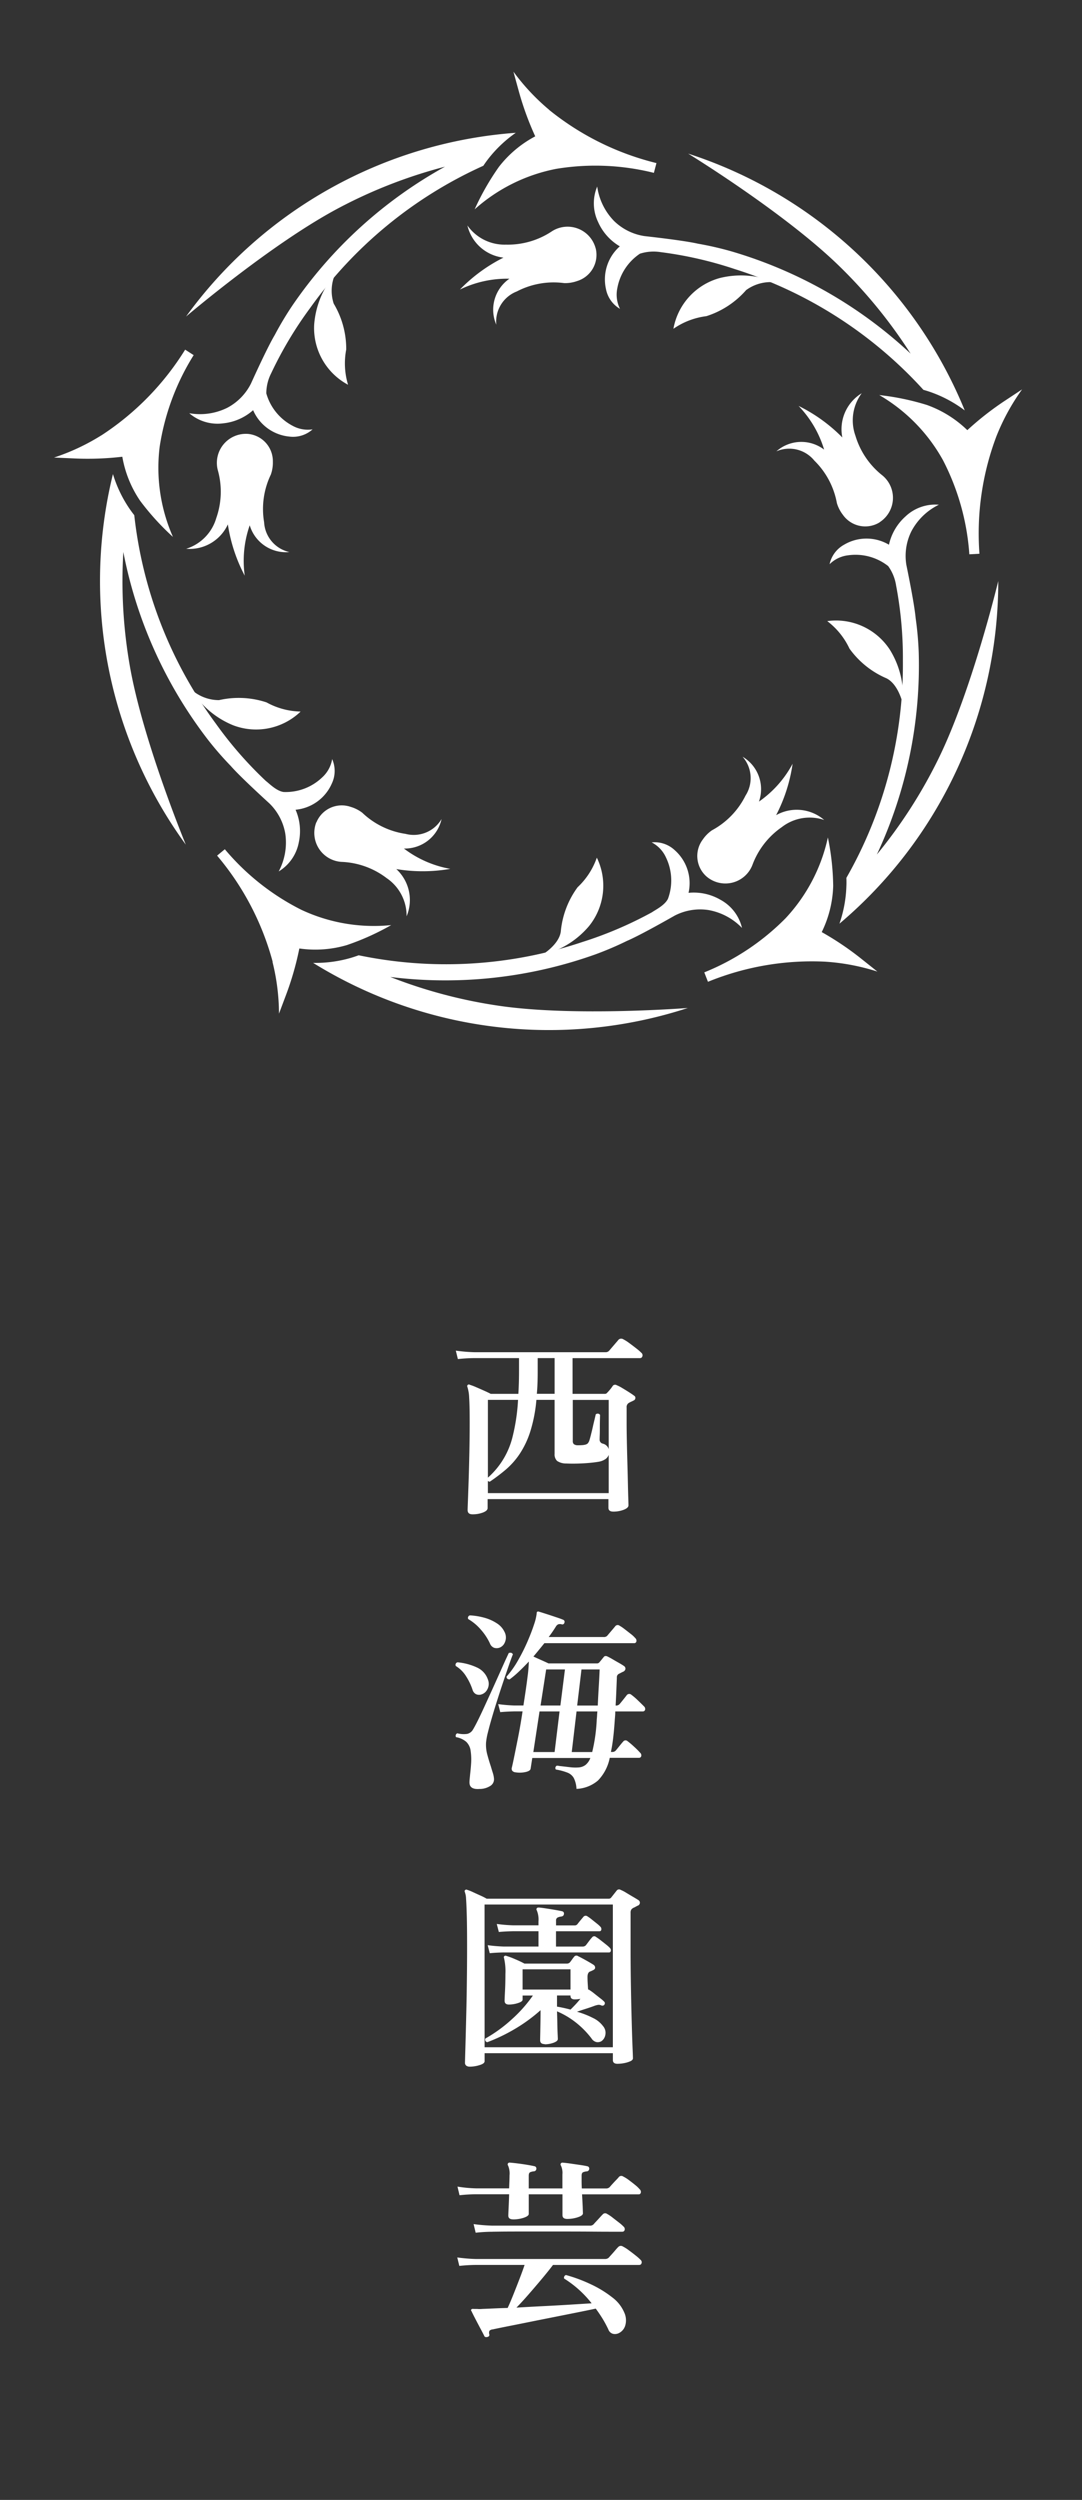 <?xml version="1.0" encoding="UTF-8"?>
<svg xmlns="http://www.w3.org/2000/svg" id="グループ_51" data-name="グループ 51" width="84" height="194" viewBox="0 0 84 194">
  <rect x="0" y="0" width="84" height="194" fill="#333333" stroke="none"/>
  <g id="グループ_48" data-name="グループ 48" transform="translate(4.2 5.564)">
    <path id="パス_3" data-name="パス 3" d="M340.854,229.589a.586.586,0,0,1-.354-.046.56.56,0,0,1-.257-.335,4.554,4.554,0,0,0-.489-1.028,2.427,2.427,0,0,0-.809-.815.2.2,0,0,1,.128-.29,4.52,4.52,0,0,1,1.507.4,1.578,1.578,0,0,1,.85.922.9.9,0,0,1-.056.809A.762.762,0,0,1,340.854,229.589Zm-.032,7.311q-.818.076-.818-.5a2.539,2.539,0,0,1,.016-.274c.01-.1.021-.213.032-.335q.048-.4.08-.868a4.482,4.482,0,0,0-.032-.93,1.188,1.188,0,0,0-.345-.746,1.638,1.638,0,0,0-.794-.363.206.206,0,0,1,.1-.3,1.925,1.925,0,0,0,.77.046.692.692,0,0,0,.417-.289q.145-.229.385-.708t.529-1.113l.593-1.295q.3-.663.569-1.264t.465-1.036l.265-.571q.24-.076.321.107c-.042.091-.12.3-.232.617s-.246.708-.4,1.163-.316.942-.481,1.455-.321,1.012-.465,1.5-.263.916-.354,1.287a5.184,5.184,0,0,0-.152.815,2.891,2.891,0,0,0,.1.952q.129.48.273.906.08.275.152.5a1.973,1.973,0,0,1,.089.426.6.6,0,0,1-.273.579,1.547,1.547,0,0,1-.8.243Zm-.593-21.31q-.369,0-.369-.335,0-.092.024-.724t.056-1.607q.032-.975.056-2.14t.024-2.338q0-1.31-.04-1.9a3.122,3.122,0,0,0-.136-.838.13.13,0,0,1,.192-.167,4.349,4.349,0,0,1,.465.175q.3.129.625.274t.529.253H343.8q.051-.823.051-1.8v-.975h-3.447a12.518,12.518,0,0,0-1.3.076l-.16-.655a12.692,12.692,0,0,0,1.443.122h10.166a.364.364,0,0,0,.3-.122l.216-.253.3-.35q.152-.174.2-.236a.292.292,0,0,1,.369-.046,3.131,3.131,0,0,1,.473.3q.281.206.553.419a3.577,3.577,0,0,1,.385.335.243.243,0,0,1,.08.267.188.188,0,0,1-.192.145h-5.23v2.773h2.5a.221.221,0,0,0,.193-.092,3.141,3.141,0,0,0,.225-.253,2.622,2.622,0,0,0,.208-.282.233.233,0,0,1,.3-.046,2.955,2.955,0,0,1,.417.213q.256.152.521.32t.425.289a.186.186,0,0,1,.088.183.212.212,0,0,1-.136.183,1.745,1.745,0,0,1-.168.083,1.745,1.745,0,0,0-.168.084.372.372,0,0,0-.208.381v1.173q0,.579.016,1.371t.04,1.63q.024.838.04,1.584t.032,1.241q.016.5.016.587,0,.2-.361.343a2.214,2.214,0,0,1-.826.145q-.369,0-.369-.3v-.67h-9.379v.7q0,.2-.361.342A2.249,2.249,0,0,1,340.229,215.59Zm1.315,63.641q.032.152-.144.2a.418.418,0,0,1-.137.008.126.126,0,0,1-.1-.069q-.08-.167-.288-.556t-.417-.792q-.208-.4-.3-.6a.089.089,0,0,1,0-.137.191.191,0,0,1,.16-.03h.144c.064,0,.142,0,.233.008a1.992,1.992,0,0,0,.3-.008q.4-.015.9-.038t1.074-.038q.193-.411.433-1.012t.481-1.227q.241-.624.4-1.1h-3.752a12.958,12.958,0,0,0-1.315.076l-.16-.657a13.113,13.113,0,0,0,1.459.122h10.005a.423.423,0,0,0,.3-.107q.064-.076.216-.243t.3-.343c.1-.117.174-.2.216-.236a.273.273,0,0,1,.354-.046,3.087,3.087,0,0,1,.473.3q.28.205.537.411a3.555,3.555,0,0,1,.369.328.234.234,0,0,1,.08.259.179.179,0,0,1-.176.137h-6.7q-.369.488-.882,1.1t-1.026,1.2q-.513.587-.93,1.012,1.012-.061,2.077-.114t2.044-.114l1.716-.106a8.261,8.261,0,0,0-2.133-1.919.2.2,0,0,1,.016-.175.185.185,0,0,1,.128-.1,11.887,11.887,0,0,1,1.94.723,8.449,8.449,0,0,1,1.643,1.005,2.876,2.876,0,0,1,.938,1.18,1.442,1.442,0,0,1,.08,1,.961.961,0,0,1-.5.6.681.681,0,0,1-.455.054.537.537,0,0,1-.361-.343,8.76,8.76,0,0,0-.455-.845q-.249-.4-.521-.769-.642.137-1.517.312l-1.836.366q-.961.19-1.868.373t-1.636.327q-.73.145-1.147.236a.378.378,0,0,0-.248.107.383.383,0,0,0-.008.289Zm1.844-8.926c-.246,0-.369-.1-.369-.29q0-.106.024-.6t.04-1.059h-2.55a12.4,12.4,0,0,0-1.3.076l-.16-.67a10.478,10.478,0,0,0,1.459.137h2.55q.015-.35.024-.617t.008-.388a1.561,1.561,0,0,0-.112-.762.145.145,0,0,1,0-.183.163.163,0,0,1,.16-.046q.208.015.577.061t.738.107q.369.061.561.107a.181.181,0,0,1,.16.2.207.207,0,0,1-.192.2.838.838,0,0,0-.289.069q-.112.053-.112.267v.99h2.614V266.82a1.337,1.337,0,0,0-.112-.685.146.146,0,0,1,0-.183.163.163,0,0,1,.16-.046q.208.015.577.068l.737.107q.369.054.561.1a.181.181,0,0,1,.16.2.207.207,0,0,1-.192.2.838.838,0,0,0-.289.069q-.112.053-.112.267v.419c0,.177.005.368.016.571h1.892a.38.38,0,0,0,.272-.107c.043-.051.112-.13.209-.236s.195-.213.3-.32.168-.18.2-.221a.249.249,0,0,1,.337-.046,2.826,2.826,0,0,1,.449.282c.171.127.334.253.489.381a2.519,2.519,0,0,1,.344.328.269.269,0,0,1,.089.267.164.164,0,0,1-.168.129h-4.394q.032.534.051.99c.01.3.016.467.016.488q0,.168-.4.3a2.645,2.645,0,0,1-.818.129c-.246,0-.369-.1-.369-.289V268.36h-2.618v1.523c0,.112-.134.211-.4.3a2.643,2.643,0,0,1-.818.125Zm-3.367-11.851a.436.436,0,0,1-.265-.076.282.282,0,0,1-.1-.244q0-.076.016-.624t.04-1.439q.024-.891.051-2.026t.04-2.391q.016-1.257.016-2.521,0-1.523-.024-2.406t-.056-1.3a1.715,1.715,0,0,0-.1-.541.107.107,0,0,1,.032-.137.131.131,0,0,1,.16-.015,3.327,3.327,0,0,1,.441.175q.28.13.585.267a4.809,4.809,0,0,1,.481.244H350.8a.235.235,0,0,0,.208-.092l.433-.548a.228.228,0,0,1,.3-.045,2.808,2.808,0,0,1,.425.221c.177.107.354.213.537.32s.321.19.417.253a.235.235,0,0,1,.112.228.238.238,0,0,1-.16.2c-.064.03-.123.061-.176.092a1.143,1.143,0,0,1-.16.076.509.509,0,0,0-.168.137.45.45,0,0,0-.056.259V249.5q0,.975.016,2.074t.04,2.148q.024,1.051.051,1.934t.051,1.455q.024.571.024.693c0,.092-.067.167-.2.229a2.171,2.171,0,0,1-.473.145,2.769,2.769,0,0,1-.53.053q-.354,0-.354-.289v-.533h-9.958v.625q0,.183-.393.3a2.577,2.577,0,0,1-.761.121Zm2.293-32.506a.678.678,0,0,1-.4,0,.573.573,0,0,1-.321-.335,4.394,4.394,0,0,0-.713-1.081,3.784,3.784,0,0,0-.97-.809.2.2,0,0,1,.128-.29,5.186,5.186,0,0,1,1.122.183,3.4,3.4,0,0,1,.97.434,1.6,1.6,0,0,1,.6.678.918.918,0,0,1,.024.792.728.728,0,0,1-.441.429Zm-.529,45.317a12.388,12.388,0,0,0-1.3.076l-.16-.67a12.79,12.79,0,0,0,1.459.121h7.568a.37.37,0,0,0,.289-.106c.043-.051.112-.127.208-.229s.192-.206.288-.313.166-.18.209-.221a.248.248,0,0,1,.336-.046,3.051,3.051,0,0,1,.433.29q.256.2.5.388a3.324,3.324,0,0,1,.354.312.253.253,0,0,1,.08.267.176.176,0,0,1-.177.129h-.9q-.607,0-1.5-.008t-1.9-.008h-3.832q-.833,0-1.363.008l-.593.008Zm-.607-14.318h9.957V245.872h-9.96Zm4.666-.244q-.354,0-.354-.3,0-.076.008-.464t.016-.906q.009-.518.008-.961a12.505,12.505,0,0,1-2.044,1.485,13.694,13.694,0,0,1-2.092,1,.2.2,0,0,1-.144-.289,11.061,11.061,0,0,0,2.036-1.477,10.64,10.64,0,0,0,1.651-1.858h-.8v.32q0,.152-.361.267a2.3,2.3,0,0,1-.7.114q-.337,0-.337-.3,0-.137.032-.754t.032-1.318a4.484,4.484,0,0,0-.112-1.249.108.108,0,0,1,.032-.137.132.132,0,0,1,.16-.015,5.828,5.828,0,0,1,.674.253,7.855,7.855,0,0,1,.722.342h3.3a.316.316,0,0,0,.225-.091q.064-.076.168-.221c.069-.1.125-.17.168-.221a.21.21,0,0,1,.3-.045q.225.107.607.32t.593.35a.267.267,0,0,1,.128.221q0,.13-.176.205l-.112.054a1.158,1.158,0,0,1-.128.051q-.177.092-.177.411,0,.229.016.5t.032.48a.157.157,0,0,1,.112.045,3.858,3.858,0,0,1,.369.267c.16.127.318.253.473.373a2.669,2.669,0,0,1,.313.274.189.189,0,0,1-.241.274.444.444,0,0,0-.248-.045,1.6,1.6,0,0,0-.329.092q-.288.106-.649.221t-.665.221a6.729,6.729,0,0,1,1.235.48,2.1,2.1,0,0,1,.786.632.8.8,0,0,1,.176.708.737.737,0,0,1-.3.465.568.568,0,0,1-.392.068.632.632,0,0,1-.377-.282,6.828,6.828,0,0,0-1.155-1.188,6.4,6.4,0,0,0-1.523-.914q.016.455.024.929t.024.809c.01.224.016.361.016.411,0,.112-.112.208-.336.29a2.011,2.011,0,0,1-.69.119Zm-3.175-7.113q-.673.015-1.09.061l-.16-.624a12.152,12.152,0,0,0,1.25.106h2.694v-1.19H343.39q-.689.016-1.106.061l-.161-.625a12,12,0,0,0,1.251.107h1.988v-.3a1.876,1.876,0,0,0-.128-.853c-.043-.071-.043-.127,0-.167.01-.04.064-.061.16-.061q.192.015.545.069t.705.114q.354.061.545.106a.178.178,0,0,1,.145.229q-.017.152-.208.183a.779.779,0,0,0-.281.076.246.246,0,0,0-.12.244v.366h1.427a.257.257,0,0,0,.241-.107c.053-.071.134-.17.24-.3l.225-.267a.221.221,0,0,1,.3-.031,3.183,3.183,0,0,1,.329.236l.4.32a2.317,2.317,0,0,1,.281.253.253.253,0,0,1,.072.228.139.139,0,0,1-.152.122h-3.367v1.188h2.069a.329.329,0,0,0,.256-.106q.08-.107.248-.328a2.853,2.853,0,0,1,.233-.282.2.2,0,0,1,.3-.03,3.676,3.676,0,0,1,.345.244q.216.168.433.342a2.712,2.712,0,0,1,.3.267.253.253,0,0,1,.072.229.139.139,0,0,1-.152.122h-8.163Zm-1.235-35.644h9.38v-2.97a.7.7,0,0,1-.241.32,1.315,1.315,0,0,1-.529.213q-.354.061-.825.1t-.922.046q-.449.008-.77-.008a1.248,1.248,0,0,1-.722-.2.7.7,0,0,1-.192-.549v-4.189H345.2a11.522,11.522,0,0,1-.481,2.475,6.957,6.957,0,0,1-.818,1.72,5.967,5.967,0,0,1-1.074,1.214,14.153,14.153,0,0,1-1.25.944.369.369,0,0,1-.145-.061Zm0-1.2a6.192,6.192,0,0,0,1.932-3.237,15.088,15.088,0,0,0,.409-2.8h-2.341Zm6.879,24.158a2.129,2.129,0,0,0-.208-.846.971.971,0,0,0-.489-.419,4.623,4.623,0,0,0-.906-.244.2.2,0,0,1,.08-.3,1.831,1.831,0,0,1,.225.03q.288.031.729.084a3.623,3.623,0,0,0,.762.023,1.011,1.011,0,0,0,.506-.191,1.259,1.259,0,0,0,.377-.541h-4.509l-.128.823q-.017.182-.393.267a2.11,2.11,0,0,1-.778.023.372.372,0,0,1-.256-.122.3.3,0,0,1-.032-.244q.047-.183.176-.809t.313-1.554q.184-.93.344-2h-.641q-.674.015-1.09.061l-.16-.625a12.022,12.022,0,0,0,1.251.107h.706q.225-1.431.321-2.232a10.947,10.947,0,0,0,.1-1.18q-.384.411-.762.769a7.506,7.506,0,0,1-.729.617q-.241,0-.241-.213a7.325,7.325,0,0,0,.882-1.242,14.493,14.493,0,0,0,.737-1.462q.321-.739.513-1.333a4.04,4.04,0,0,0,.208-.853.2.2,0,0,1,.032-.137.14.14,0,0,1,.145-.015q.16.046.537.167t.769.253q.393.13.57.206a.168.168,0,0,1,.1.229.162.162,0,0,1-.225.122.491.491,0,0,0-.265.008.472.472,0,0,0-.184.19q-.257.411-.545.792h4.265a.348.348,0,0,0,.273-.091l.193-.229.256-.3c.085-.1.144-.172.177-.213a.237.237,0,0,1,.336-.046,3.127,3.127,0,0,1,.393.267q.249.191.489.381a2.172,2.172,0,0,1,.337.313.268.268,0,0,1,.088.267.173.173,0,0,1-.184.129h-6.959q-.4.5-.85,1.036.224.106.569.259t.6.274h3.752a.238.238,0,0,0,.193-.076c.051-.061.115-.135.184-.221s.125-.155.168-.206c.064-.081.16-.092.289-.03q.16.076.409.221c.166.1.329.191.489.282s.283.167.369.228a.244.244,0,0,1,.12.244.3.3,0,0,1-.2.213c-.064.03-.12.059-.168.084s-.094.051-.137.068a.3.3,0,0,0-.16.3q-.016.427-.04,1.005t-.056,1.158h.032a.347.347,0,0,0,.272-.107q.08-.091.281-.342c.134-.168.227-.287.281-.358a.242.242,0,0,1,.354-.03,4.942,4.942,0,0,1,.506.434q.313.3.473.464a.27.27,0,0,1,.089.267.175.175,0,0,1-.185.129h-2.132c0,.1,0,.2-.008.3s-.014.2-.024.289q-.048.762-.12,1.394t-.185,1.163h.1a.348.348,0,0,0,.273-.107c.054-.061.147-.175.281-.343s.233-.287.3-.358a.225.225,0,0,1,.337-.031,6.248,6.248,0,0,1,.521.442,6.052,6.052,0,0,1,.455.455.268.268,0,0,1,.088.267.173.173,0,0,1-.184.13h-2.261a3.49,3.49,0,0,1-.914,1.76,2.731,2.731,0,0,1-1.65.649Zm-4.185,15.567h3.72V250.9h-3.72Zm.834-18.431h1.651l.385-3.153h-1.555Zm.273-27.8h1.379v-2.773H345.3v1.113q0,.455-.016.868t-.05.79Zm.288,24.189h1.54l.354-2.8h-1.459Zm1.283,23.367q.529.092,1.042.229.128-.122.345-.35t.425-.488a2.073,2.073,0,0,1-.449.046q-.321,0-.321-.274v-.03H346.8v.868Zm1.138-19.756h1.588a13.068,13.068,0,0,0,.354-2.544c.011-.091.019-.188.024-.289s.013-.208.024-.32h-1.618Zm2.421-23.93a.621.621,0,0,1,.449.427v-3.824h-2.79v3.2a.3.3,0,0,0,.08.229.474.474,0,0,0,.289.091c.1,0,.2,0,.313-.008a1.327,1.327,0,0,0,.281-.038.429.429,0,0,0,.2-.1.666.666,0,0,0,.137-.267c.032-.1.072-.249.12-.442s.1-.4.145-.609.094-.4.136-.579.069-.29.08-.351a.225.225,0,0,1,.216-.054.283.283,0,0,1,.12.084q0,.092-.008.373t-.008.609c0,.219,0,.416-.008.594s-.008.287-.008.328a.309.309,0,0,0,.256.335Zm-2,20.32h1.6q.032-.731.08-1.523t.064-1.279H348.7Z" transform="translate(-307.757 -103.64)" fill="#fff"></path>
    <g id="グループ_46" data-name="グループ 46" transform="translate(0 0)">
      <path id="パス_42" data-name="パス 42" d="M390.818,134.123a11.652,11.652,0,0,1-1.868,2.425,23.128,23.128,0,0,1-2.1,1.834,19.763,19.763,0,0,1,4.279-.253q-.3-.179-.6-.348l-.854-.48.435-.879a7.63,7.63,0,0,0,.708-2.3" transform="translate(-331.443 -70.114)" fill="#fff"></path>
      <path id="パス_43" data-name="パス 43" d="M319.847,47.168a4.988,4.988,0,0,1-2.63-4.657,6.837,6.837,0,0,1,1.648-3.972,3.217,3.217,0,0,0-.131,2.333,6.858,6.858,0,0,1,.972,3.559,5.724,5.724,0,0,0,.142,2.738" transform="translate(-297.027 -22.874)" fill="#fff"></path>
      <path id="パス_44" data-name="パス 44" d="M302.346,63.13a2.252,2.252,0,0,0-2.316,2.8,6.164,6.164,0,0,1-.115,3.733,3.528,3.528,0,0,1-2.337,2.383,3.267,3.267,0,0,0,3.237-1.894,12.493,12.493,0,0,0,1.31,3.982,8.351,8.351,0,0,1,.387-3.913A2.926,2.926,0,0,0,305.59,72.3a2.511,2.511,0,0,1-1.961-2.312,6.169,6.169,0,0,1,.522-3.7,2.774,2.774,0,0,0,.157-1,2.124,2.124,0,0,0-1.963-2.159" transform="translate(-287.325 -35.023)" fill="#fff"></path>
      <path id="パス_45" data-name="パス 45" d="M323.156,16.94A34.762,34.762,0,0,0,297.56,31.2s6.7-5.716,11.937-8.467a38.1,38.1,0,0,1,8.166-3.164,34.629,34.629,0,0,0-11.865,10.8,25.38,25.38,0,0,0-1.354,2.267c-.566.949-1.61,3.25-1.842,3.76a4.3,4.3,0,0,1-1.849,1.888,4.77,4.77,0,0,1-2.945.417,3.363,3.363,0,0,0,2.641.785,4.129,4.129,0,0,0,2.318-1.02,3.418,3.418,0,0,0,2.809,2.048,2.272,2.272,0,0,0,1.808-.561,2.446,2.446,0,0,1-1.58-.291,4.1,4.1,0,0,1-2.014-2.5,3.459,3.459,0,0,1,.382-1.568,30.079,30.079,0,0,1,3.027-5.066A33.326,33.326,0,0,1,320.638,19.5c.125-.187.253-.368.384-.536a9.827,9.827,0,0,1,2.135-2.023" transform="translate(-287.316 -12.199)" fill="#fff"></path>
      <path id="パス_46" data-name="パス 46" d="M347.632,10.529a21.344,21.344,0,0,0,8.335,4.13l-.1.38-.1.379h0a18.7,18.7,0,0,0-7.568-.314,13.288,13.288,0,0,0-6.346,3.145,19.863,19.863,0,0,1,1.877-3.288,8.7,8.7,0,0,1,2.827-2.377,23.225,23.225,0,0,1-1.276-3.5l-.418-1.52a16.787,16.787,0,0,0,2.775,2.962" transform="translate(-309.204 -7.567)" fill="#fff"></path>
      <path id="パス_47" data-name="パス 47" d="M306.828,104.051a4.988,4.988,0,0,1-5.242,1.062,6.839,6.839,0,0,1-3.268-2.794,3.217,3.217,0,0,0,2.178.845,6.867,6.867,0,0,1,3.685.175,5.717,5.717,0,0,0,2.647.712" transform="translate(-287.69 -54.396)" fill="#fff"></path>
      <path id="パス_48" data-name="パス 48" d="M317.375,121.456a2.252,2.252,0,0,0,1.95,3.069,6.163,6.163,0,0,1,3.516,1.264,3.529,3.529,0,0,1,1.544,2.959,3.266,3.266,0,0,0-.8-3.665,12.5,12.5,0,0,0,4.192-.016,8.356,8.356,0,0,1-3.6-1.577A2.924,2.924,0,0,0,327.1,121.2a2.511,2.511,0,0,1-2.8,1.151,6.174,6.174,0,0,1-3.356-1.639,2.757,2.757,0,0,0-.9-.455,2.124,2.124,0,0,0-2.659,1.2" transform="translate(-297.019 -63.205)" fill="#fff"></path>
      <path id="パス_49" data-name="パス 49" d="M285.354,69.315a34.762,34.762,0,0,0,5.658,28.752s-3.369-8.135-4.364-13.97a38.132,38.132,0,0,1-.486-8.743,34.636,34.636,0,0,0,6.607,14.621,25.554,25.554,0,0,0,1.737,1.989c.727.831,2.594,2.535,3.007,2.913a4.293,4.293,0,0,1,1.223,2.341,4.765,4.765,0,0,1-.513,2.929,3.363,3.363,0,0,0,1.563-2.269,4.13,4.13,0,0,0-.253-2.52,3.419,3.419,0,0,0,2.816-2.038,2.276,2.276,0,0,0,.025-1.893,2.446,2.446,0,0,1-.765,1.412,4.1,4.1,0,0,1-3,1.143c-.57-.072-1.176-.713-1.373-.848a30.093,30.093,0,0,1-3.883-4.445A33.33,33.33,0,0,1,287.011,72.5c-.139-.177-.271-.354-.39-.531a9.811,9.811,0,0,1-1.264-2.656" transform="translate(-280.787 -38.084)" fill="#fff"></path>
      <path id="パス_50" data-name="パス 50" d="M280.979,56.864a21.34,21.34,0,0,0,6.5-6.65l.331.213.33.212h0a18.7,18.7,0,0,0-2.638,7.1,13.287,13.287,0,0,0,1.03,7.008,19.888,19.888,0,0,1-2.545-2.8,8.7,8.7,0,0,1-1.386-3.423,23.215,23.215,0,0,1-3.721.133l-1.579-.07a16.773,16.773,0,0,0,3.674-1.724" transform="translate(-277.305 -28.644)" fill="#fff"></path>
      <path id="パス_51" data-name="パス 51" d="M356.433,128.156a4.988,4.988,0,0,1-.607,5.314,6.843,6.843,0,0,1-3.668,2.245s1.328-.776,1.477-1.811a6.862,6.862,0,0,1,1.305-3.45,5.726,5.726,0,0,0,1.495-2.3" transform="translate(-314.299 -67.165)" fill="#fff"></path>
      <path id="パス_52" data-name="パス 52" d="M376.786,122a2.25,2.25,0,0,0,3.521-.907,6.174,6.174,0,0,1,2.287-2.953,3.529,3.529,0,0,1,3.292-.556,3.267,3.267,0,0,0-3.733-.372,12.489,12.489,0,0,0,1.281-3.992,8.346,8.346,0,0,1-2.613,2.939,2.923,2.923,0,0,0-1.272-3.485,2.512,2.512,0,0,1,.228,3.023,6.164,6.164,0,0,1-2.6,2.686,2.753,2.753,0,0,0-.713.715,2.124,2.124,0,0,0,.319,2.9" transform="translate(-326.101 -59.516)" fill="#fff"></path>
      <path id="パス_53" data-name="パス 53" d="M317.062,135.153a34.76,34.76,0,0,0,29.093,3.5s-8.778.691-14.635-.166a38.133,38.133,0,0,1-8.466-2.24A34.636,34.636,0,0,0,339,134.486a25.468,25.468,0,0,0,2.428-1.038c1.016-.434,3.213-1.683,3.7-1.959a4.3,4.3,0,0,1,2.6-.44,4.766,4.766,0,0,1,2.63,1.393,3.361,3.361,0,0,0-1.675-2.187,4.13,4.13,0,0,0-2.475-.537,3.419,3.419,0,0,0-1.069-3.307,2.276,2.276,0,0,0-1.793-.607,2.445,2.445,0,0,1,1.107,1.163,4.1,4.1,0,0,1,.16,3.208c-.245.52-1.042.9-1.231,1.044a30.118,30.118,0,0,1-5.427,2.319,33.327,33.327,0,0,1-17.355,1.026c-.211.077-.422.148-.626.207a9.805,9.805,0,0,1-2.917.383" transform="translate(-296.954 -65.996)" fill="#fff"></path>
      <path id="パス_54" data-name="パス 54" d="M306.639,135.6a21.337,21.337,0,0,0-4.315-8.24l.3-.248h0l.3-.248h0a18.707,18.707,0,0,0,5.939,4.7,13.272,13.272,0,0,0,6.98,1.186,19.851,19.851,0,0,1-3.45,1.554,8.7,8.7,0,0,1-3.684.261,23.241,23.241,0,0,1-1.024,3.579l-.556,1.48a16.79,16.79,0,0,0-.506-4.027" transform="translate(-289.67 -66.525)" fill="#fff"></path>
      <path id="パス_55" data-name="パス 55" d="M395.971,91.818a4.989,4.989,0,0,1,4.866,2.221,6.841,6.841,0,0,1,1,4.182s-.327-1.5-1.264-1.964A6.856,6.856,0,0,1,397.7,93.95a5.7,5.7,0,0,0-1.724-2.132" transform="translate(-335.953 -49.182)" fill="#fff"></path>
      <path id="パス_56" data-name="パス 56" d="M396.182,66.912a2.252,2.252,0,0,0,.226-3.629,6.174,6.174,0,0,1-2.1-3.085,3.529,3.529,0,0,1,.49-3.3,3.267,3.267,0,0,0-1.507,3.435,12.5,12.5,0,0,0-3.4-2.451,8.352,8.352,0,0,1,1.987,3.393,2.923,2.923,0,0,0-3.707.133,2.512,2.512,0,0,1,2.946.718,6.17,6.17,0,0,1,1.751,3.3,2.759,2.759,0,0,0,.46.9,2.124,2.124,0,0,0,2.857.592" transform="translate(-332.097 -31.947)" fill="#fff"></path>
      <path id="パス_57" data-name="パス 57" d="M397.113,106.5a34.761,34.761,0,0,0,12.323-26.586s-2.055,8.562-4.68,13.867a38.108,38.108,0,0,1-4.746,7.359,34.641,34.641,0,0,0,3.25-15.712,25.405,25.405,0,0,0-.237-2.63c-.1-1.1-.607-3.576-.72-4.125a4.3,4.3,0,0,1,.386-2.613,4.766,4.766,0,0,1,2.137-2.067,3.364,3.364,0,0,0-2.6.917,4.13,4.13,0,0,0-1.276,2.188,3.417,3.417,0,0,0-3.476-.006,2.276,2.276,0,0,0-1.133,1.517,2.451,2.451,0,0,1,1.45-.693,4.1,4.1,0,0,1,3.1.84,3.472,3.472,0,0,1,.612,1.494,30.079,30.079,0,0,1,.529,5.878,33.318,33.318,0,0,1-4.387,16.822c.009.225.011.447,0,.658a9.822,9.822,0,0,1-.537,2.893" transform="translate(-336.137 -40.389)" fill="#fff"></path>
      <path id="パス_58" data-name="パス 58" d="M386.561,134.7a21.334,21.334,0,0,0-9.17,1.558l-.143-.366-.142-.366h0a18.714,18.714,0,0,0,6.307-4.195,13.3,13.3,0,0,0,3.288-6.275,19.87,19.87,0,0,1,.412,3.761,8.693,8.693,0,0,1-.89,3.584,23.209,23.209,0,0,1,3.085,2.08l1.237.985a16.766,16.766,0,0,0-3.987-.765" transform="translate(-326.629 -65.632)" fill="#fff"></path>
      <path id="パス_59" data-name="パス 59" d="M372.367,42.967a4.987,4.987,0,0,1,3.616-3.942,6.835,6.835,0,0,1,4.287.34,3.225,3.225,0,0,0-2.259.6,6.847,6.847,0,0,1-3.085,2.023,5.723,5.723,0,0,0-2.56.981" transform="translate(-324.286 -23.017)" fill="#fff"></path>
      <path id="パス_60" data-name="パス 60" d="M350.134,32.94a2.252,2.252,0,0,0-3.382-1.336,6.161,6.161,0,0,1-3.586,1.044,3.527,3.527,0,0,1-2.988-1.486,3.267,3.267,0,0,0,2.8,2.495,12.5,12.5,0,0,0-3.383,2.478,8.362,8.362,0,0,1,3.844-.842,2.924,2.924,0,0,0-1.019,3.567,2.512,2.512,0,0,1,1.593-2.579,6.176,6.176,0,0,1,3.679-.647,2.759,2.759,0,0,0,1-.159,2.124,2.124,0,0,0,1.446-2.534" transform="translate(-308.091 -19.228)" fill="#fff"></path>
      <path id="パス_61" data-name="パス 61" d="M388.949,40.069a34.761,34.761,0,0,0-21.477-19.935s7.507,4.6,11.742,8.737a38.072,38.072,0,0,1,5.532,6.788,34.635,34.635,0,0,0-13.939-7.946,25.529,25.529,0,0,0-2.574-.588c-1.078-.245-3.591-.527-4.147-.589a4.3,4.3,0,0,1-2.366-1.175,4.765,4.765,0,0,1-1.306-2.672,3.36,3.36,0,0,0,.069,2.753,4.129,4.129,0,0,0,1.686,1.889,3.42,3.42,0,0,0-1.077,3.305,2.276,2.276,0,0,0,1.092,1.547,2.448,2.448,0,0,1-.211-1.593,4.1,4.1,0,0,1,1.757-2.689,3.471,3.471,0,0,1,1.61-.121,30.084,30.084,0,0,1,5.753,1.315,33.327,33.327,0,0,1,14.644,9.371c.216.062.428.128.628.2a9.8,9.8,0,0,1,2.585,1.4" transform="translate(-318.25 -13.778)" fill="#fff"></path>
      <path id="パス_62" data-name="パス 62" d="M413.093,59.86a21.337,21.337,0,0,0-1.352,9.205l-.392.022-.392.022h0a18.7,18.7,0,0,0-2.041-7.294,13.281,13.281,0,0,0-4.952-5.064,19.834,19.834,0,0,1,3.7.77,8.7,8.7,0,0,1,3.136,1.954,23.285,23.285,0,0,1,2.933-2.294l1.319-.871a16.785,16.785,0,0,0-1.959,3.555" transform="translate(-339.903 -31.657)" fill="#fff"></path>
    </g>
  </g>
  <rect id="長方形_21" data-name="長方形 21" width="84" height="194" fill="none"></rect>
</svg>
